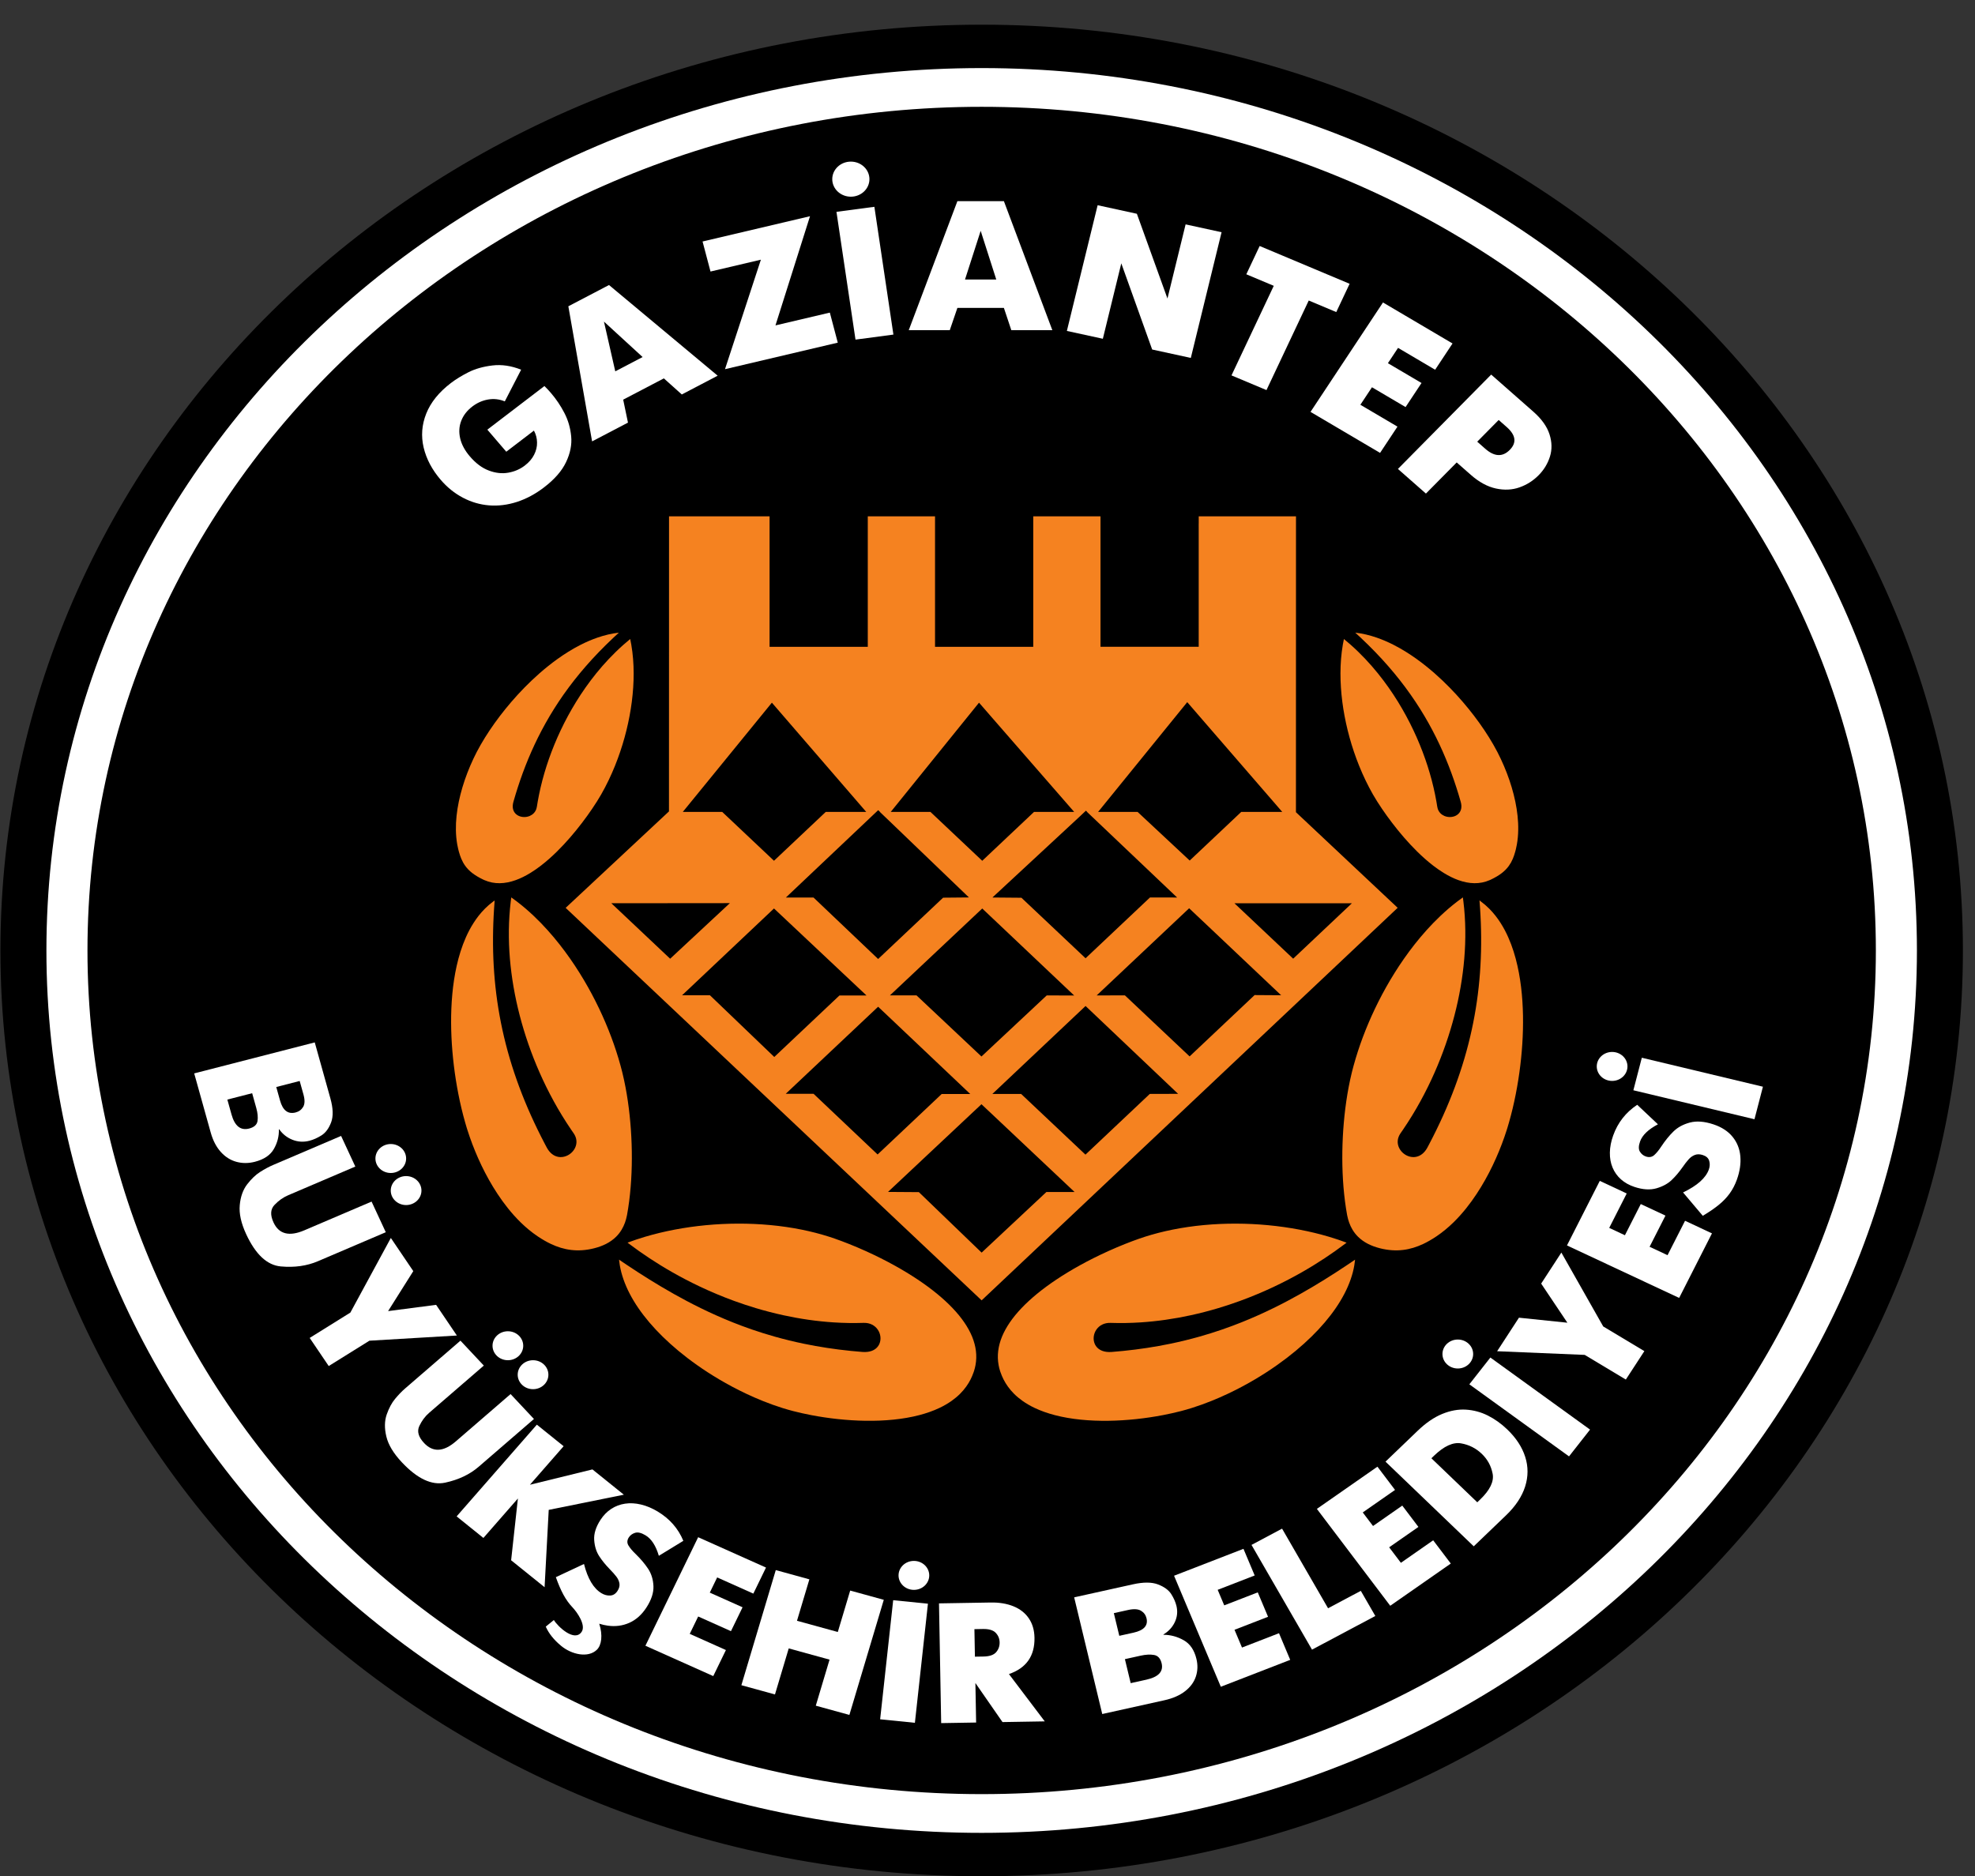 <?xml version="1.0" encoding="utf-8"?>
<!-- Generator: Adobe Illustrator 16.0.0, SVG Export Plug-In . SVG Version: 6.00 Build 0)  -->
<!DOCTYPE svg PUBLIC "-//W3C//DTD SVG 1.1//EN" "http://www.w3.org/Graphics/SVG/1.1/DTD/svg11.dtd">
<svg version="1.1" id="Layer_1" xmlns="http://www.w3.org/2000/svg" xmlns:xlink="http://www.w3.org/1999/xlink" x="0px" y="0px"
	 width="800px" height="760.102px" viewBox="0 0 800 760.102" enable-background="new 0 0 800 760.102" xml:space="preserve">
<rect x="0" y="0" width="800" height="760.102" fill="#333333" stroke="none"/>
<g>
	<path fill-rule="evenodd" clip-rule="evenodd" d="M397.639,10c219.477,0,397.464,167.951,397.464,375.052
		c0,207.1-177.987,375.05-397.464,375.05c-219.478,0-397.465-167.95-397.465-375.05C0.173,177.951,178.161,10,397.639,10L397.639,10
		z"/>
	<path fill-rule="evenodd" clip-rule="evenodd" fill="#FFFFFF" d="M397.639,27.579c209.189,0,378.835,160.079,378.835,357.471
		c0,197.396-169.646,357.474-378.835,357.474c-209.191,0-378.837-160.078-378.837-357.474
		C18.802,187.657,188.447,27.579,397.639,27.579L397.639,27.579z"/>
	<path fill-rule="evenodd" clip-rule="evenodd" d="M397.639,43.27c200.006,0,362.204,153.053,362.204,341.78
		c0.001,188.73-162.198,341.782-362.204,341.782c-200.008,0-362.206-153.052-362.206-341.782
		C35.433,196.322,197.631,43.271,397.639,43.27L397.639,43.27z"/>
	<path fill-rule="evenodd" clip-rule="evenodd" fill="#F58220" d="M372.385,573.286c-13.293,3.474-29.989,2.654-43.804,0
		c-2.516-0.482-4.938-1.026-7.225-1.615c-1.461-0.377-2.944-0.803-4.445-1.273c-2.642-0.827-5.336-1.795-8.054-2.892
		c-2.191-0.882-4.397-1.848-6.603-2.89c-1.92-0.906-3.84-1.871-5.75-2.889c-1.727-0.92-3.444-1.887-5.145-2.889
		c-1.575-0.931-3.136-1.896-4.676-2.893c-1.445-0.935-2.871-1.898-4.275-2.889c-1.335-0.941-2.65-1.905-3.938-2.89
		c-1.235-0.946-2.445-1.907-3.628-2.889c-1.14-0.948-2.254-1.913-3.341-2.892c-1.056-0.948-2.083-1.912-3.08-2.889
		c-0.971-0.952-1.914-1.915-2.825-2.889c-0.891-0.954-1.75-1.919-2.578-2.891c-0.812-0.956-1.592-1.919-2.339-2.892
		c-0.733-0.956-1.436-1.92-2.101-2.889c-0.656-0.956-1.275-1.921-1.86-2.889c-0.579-0.959-1.124-1.923-1.628-2.893
		c-0.5-0.959-0.958-1.923-1.38-2.889c-0.42-0.959-0.798-1.924-1.137-2.89c-0.337-0.961-0.635-1.925-0.89-2.89
		c-0.251-0.964-0.459-1.927-0.624-2.891c-0.13-0.763-0.237-1.524-0.31-2.287c1.133,0.772,2.265,1.534,3.396,2.287
		c1.469,0.979,2.937,1.943,4.404,2.891c1.521,0.98,3.041,1.944,4.562,2.89c1.584,0.985,3.168,1.946,4.756,2.89
		c1.66,0.986,3.323,1.951,4.993,2.889c1.758,0.989,3.523,1.953,5.297,2.893c1.879,0.992,3.769,1.956,5.672,2.889
		c2.039,0.998,4.093,1.964,6.166,2.889c2.253,1.009,4.529,1.973,6.832,2.892c2.558,1.02,5.148,1.982,7.779,2.891
		c3.021,1.041,6.096,2.004,9.234,2.889c3.85,1.085,7.794,2.051,11.853,2.889c6.053,1.253,12.359,2.223,18.98,2.892
		c1.538,0.155,3.092,0.294,4.665,0.418c1.475,0.114,2.714-0.054,3.728-0.418c1.583-0.574,2.619-1.635,3.154-2.892
		c0.384-0.902,0.51-1.902,0.395-2.889c-0.118-1.017-0.492-2.021-1.102-2.889c-1.136-1.625-3.092-2.784-5.743-2.691
		c-4.038,0.138-8.098,0.064-12.166-0.199c-6.771-0.442-13.561-1.424-20.29-2.892c-3.746-0.816-7.472-1.782-11.166-2.889
		c-2.925-0.876-5.83-1.843-8.707-2.889c-2.478-0.905-4.934-1.869-7.366-2.893c-2.178-0.914-4.337-1.882-6.472-2.889
		c-1.961-0.926-3.902-1.89-5.822-2.89c-1.789-0.933-3.56-1.897-5.309-2.89c-1.648-0.937-3.279-1.9-4.888-2.891
		c-1.53-0.94-3.042-1.904-4.533-2.889c-1.428-0.944-2.837-1.907-4.227-2.889c-1.337-0.946-2.655-1.91-3.955-2.89
		c-0.225-0.172-0.45-0.339-0.673-0.51c2.293-0.862,4.667-1.657,7.105-2.383c3.841-1.14,7.845-2.105,11.957-2.889
		c16.56-3.155,34.879-3.337,51.453,0c3.835,0.772,7.576,1.733,11.182,2.889c0.756,0.243,1.508,0.493,2.252,0.755
		c1.824,0.636,3.738,1.352,5.711,2.138c2.205,0.876,4.484,1.84,6.803,2.89c2.001,0.903,4.032,1.867,6.068,2.889
		c1.831,0.919,3.667,1.883,5.489,2.889c1.68,0.931,3.348,1.894,4.991,2.891c1.539,0.934,3.056,1.899,4.539,2.89
		c1.409,0.941,2.788,1.902,4.125,2.89c1.278,0.943,2.519,1.907,3.717,2.889c1.154,0.948,2.264,1.912,3.328,2.893
		c1.03,0.948,2.013,1.912,2.943,2.889c0.906,0.951,1.761,1.915,2.56,2.889c0.78,0.954,1.505,1.917,2.173,2.892
		c0.653,0.954,1.25,1.918,1.784,2.891c0.524,0.955,0.992,1.917,1.392,2.889c0.391,0.955,0.716,1.919,0.975,2.889
		c0.257,0.959,0.445,1.923,0.564,2.892c0.116,0.959,0.167,1.921,0.138,2.889c-0.027,0.959-0.13,1.923-0.309,2.89
		c-0.146,0.788-0.342,1.579-0.595,2.372c-0.056,0.175-0.119,0.344-0.18,0.517c-0.349,1.008-0.756,1.972-1.223,2.893
		c-0.52,1.016-1.107,1.979-1.762,2.889c-0.739,1.028-1.56,1.992-2.457,2.889c-1.05,1.05-2.2,2.011-3.442,2.89
		c-1.532,1.084-3.203,2.047-4.987,2.892C377.991,571.578,375.269,572.535,372.385,573.286L372.385,573.286z M485.562,212.061v-2.89
		h39.395v2.89l-0.003,2.89v2.889v2.891l-0.001,2.889v2.889v2.891l-0.001,2.89v2.889v2.89v2.89l-0.001,2.89v2.89v2.89l-0.001,2.89
		v2.891v2.889v2.89l-0.003,2.89v2.89v2.889l-0.001,2.89v2.89v2.89l-0.001,2.89v2.89v2.89v2.89l-0.001,2.89v2.89v2.89l-0.001,2.89
		v2.89v2.89v2.89l-0.003,2.89v2.89v2.89l-0.001,2.89v2.89v2.89v1.38l1.606,1.51l3.076,2.889l3.073,2.891l3.075,2.889l3.074,2.891
		l3.074,2.888l3.076,2.891l3.073,2.889l3.075,2.89l3.074,2.89l3.075,2.889l3.073,2.89l3.075,2.89l2.707,2.543l-0.367,0.347
		l-3.062,2.89l-3.063,2.889l-3.063,2.89l-3.063,2.891l-3.062,2.89l-3.063,2.89l-3.063,2.89l-3.063,2.889l-3.063,2.892l-3.062,2.889
		l-3.063,2.889l-3.061,2.889l-3.063,2.892l-3.063,2.89l-3.063,2.889l-3.063,2.889l-3.063,2.893l-3.061,2.889l-3.063,2.89
		l-3.062,2.89l-3.063,2.891l-3.063,2.889l-3.062,2.891l-3.063,2.891l-3.061,2.89l-3.063,2.889l-3.063,2.89l-3.063,2.893
		l-3.063,2.888l-3.063,2.89l-3.061,2.89l-3.063,2.891l-3.063,2.889l-3.062,2.89l-3.063,2.889l-3.063,2.893l-3.063,2.889l-3.062,2.89
		l-3.063,2.889l-3.063,2.891l-3.063,2.891l-3.062,2.89l-3.063,2.891l-3.062,2.89l-3.063,2.889l-3.062,2.889l-3.063,2.893
		l-3.063,2.89l-3.062,2.889l-3.063,2.889l-3.063,2.891l-3.063,2.89l-3.063,2.89l-3.062,2.889l-2.783,2.626l-2.783-2.626
		l-3.061-2.889l-3.063-2.89l-3.063-2.89l-3.062-2.891l-3.062-2.889l-3.062-2.889l-3.062-2.89l-3.063-2.893l-3.062-2.889
		l-3.062-2.889l-3.063-2.89l-3.063-2.891l-3.061-2.89l-3.063-2.891l-3.063-2.891l-3.062-2.889l-3.062-2.89l-3.063-2.889
		l-3.063-2.893l-3.062-2.889l-3.063-2.89l-3.063-2.889l-3.063-2.891l-3.062-2.89l-3.063-2.89l-3.063-2.888l-3.062-2.893l-3.063-2.89
		l-3.063-2.889l-3.062-2.89l-3.063-2.891l-3.062-2.891l-3.063-2.889l-3.063-2.891l-3.063-2.89l-3.062-2.89l-3.063-2.889
		l-3.063-2.893l-3.062-2.889l-3.063-2.889l-3.063-2.89l-3.062-2.892l-3.063-2.889l-3.063-2.889l-3.062-2.889l-3.063-2.892
		l-3.063-2.889l-3.062-2.89l-3.063-2.89l-3.063-2.89l-3.063-2.891l-3.063-2.89L232.53,371l-3.062-2.89l-0.344-0.324l2.75-2.566
		l3.095-2.89l3.095-2.89l3.096-2.889l3.095-2.89l3.095-2.89l3.096-2.889l3.095-2.891l3.095-2.888l3.095-2.891l3.095-2.889
		l3.095-2.891l3.096-2.889l1.958-1.829v-1.061l0.001-2.89l0-2.89l0-2.89l0.001-2.89l0.001-2.89l0.001-2.89l0-2.89l0-2.89l0.001-2.89
		l0.001-2.89l0-2.89l0-2.89l0.001-2.89l0.001-2.89l0-2.89l0-2.89l0.001-2.89l0.001-2.89l0-2.89l0-2.89l0.001-2.889l0.001-2.89
		l0-2.89l0-2.89l0.001-2.889l0-2.891l0.001-2.89l0-2.89l0.001-2.89l0.001-2.89l0-2.89l0-2.89l0.001-2.889l0-2.89l0-2.891
		l0.001-2.889l0.001-2.889l0-2.891l0.001-2.889l0-2.89l0.001-2.89h40.724v2.89v2.89v2.889v2.891v2.889v2.889v2.891v2.89v2.889v2.89
		v2.89v2.89v2.89v2.89v2.89v2.891v2.889v2.89v0.858h39.782v-0.858v-2.89v-2.889v-2.891v-2.89v-2.89v-2.89v-2.89v-2.89v-2.89v-2.889
		v-2.89v-2.891v-2.889v-2.889v-2.891v-2.889v-2.89v-2.89h27.24v2.89v2.89v2.889v2.891v2.889v2.889v2.891v2.89v2.889v2.89v2.89v2.89
		v2.89v2.89v2.89v2.891v2.889v2.89v0.856h39.782v-0.856v-2.89v-2.889v-2.891v-2.89v-2.89v-2.89v-2.89v-2.89v-2.89v-2.889v-2.89
		v-2.891v-2.889v-2.889v-2.891v-2.889v-2.89v-2.89h27.242v2.89v2.89v2.889v2.891v2.889v2.889v2.891v2.89v2.889v2.89v2.89v2.89v2.89
		v2.89v2.89v2.891v2.889v2.89v0.828h39.781v-0.828v-2.89v-2.889v-2.891v-2.89v-2.89v-2.89v-2.89v-2.89v-2.89v-2.889v-2.89v-2.891
		v-2.889v-2.889v-2.891v-2.889V212.061L485.562,212.061z M551.127,258.298c-0.712-0.668-1.431-1.335-2.16-1.997
		c2.878,0.32,5.767,1.007,8.643,1.997c2.273,0.783,4.537,1.755,6.778,2.89c1.721,0.872,3.428,1.841,5.115,2.89
		c1.456,0.906,2.897,1.871,4.319,2.89c1.285,0.922,2.556,1.888,3.806,2.889c1.166,0.934,2.317,1.898,3.45,2.89
		c1.07,0.94,2.124,1.905,3.161,2.89c0.997,0.946,1.977,1.911,2.936,2.89c0.933,0.951,1.848,1.915,2.741,2.89
		c0.875,0.955,1.731,1.919,2.567,2.89c0.824,0.959,1.63,1.922,2.413,2.89c0.779,0.961,1.536,1.926,2.271,2.89
		c0.734,0.965,1.446,1.929,2.133,2.89c0.691,0.968,1.356,1.932,1.998,2.89c0.649,0.971,1.273,1.935,1.865,2.89
		c0.607,0.975,1.184,1.939,1.728,2.89c0.562,0.979,1.092,1.943,1.584,2.89l0.124,0.236c0.445,0.862,0.882,1.749,1.308,2.653
		c0.445,0.944,0.878,1.908,1.297,2.89c0.404,0.948,0.794,1.912,1.169,2.89c0.365,0.951,0.714,1.916,1.047,2.89
		c0.324,0.955,0.634,1.918,0.923,2.89c0.284,0.957,0.551,1.921,0.795,2.89c0.243,0.96,0.466,1.924,0.666,2.89
		c0.199,0.962,0.375,1.927,0.527,2.89c0.15,0.965,0.278,1.929,0.381,2.89c0.102,0.967,0.175,1.931,0.219,2.889
		c0.045,0.971,0.06,1.935,0.041,2.891c-0.018,0.973-0.068,1.937-0.156,2.889c-0.09,0.977-0.22,1.942-0.388,2.891
		c-0.11,0.62-0.235,1.234-0.382,1.839c-0.086,0.36-0.176,0.708-0.27,1.049c-0.286,1.044-0.606,2.002-0.982,2.891
		c-0.446,1.053-0.971,2.007-1.605,2.889c-0.76,1.055-1.679,2.004-2.815,2.89c-1.233,0.959-2.72,1.844-4.536,2.708
		c-0.138,0.065-0.276,0.121-0.412,0.182c-4.047,1.777-8.356,1.553-12.68,0c-1.974-0.709-3.95-1.696-5.903-2.89
		c-1.412-0.862-2.813-1.833-4.191-2.89c-1.184-0.906-2.351-1.874-3.499-2.889c-1.049-0.929-2.081-1.895-3.092-2.891
		c-0.957-0.941-1.893-1.908-2.807-2.888c-0.889-0.954-1.756-1.919-2.597-2.891c-0.834-0.961-1.64-1.928-2.421-2.889
		c-0.789-0.972-1.549-1.938-2.275-2.891c-0.75-0.982-1.469-1.947-2.147-2.889c-0.717-0.995-1.393-1.963-2.022-2.89
		c-0.688-1.016-1.321-1.983-1.895-2.89c-0.667-1.057-1.25-2.027-1.745-2.89l-0.055-0.096c-0.522-0.916-1.033-1.848-1.526-2.794
		c-0.498-0.95-0.98-1.914-1.45-2.89c-0.456-0.951-0.899-1.915-1.33-2.89c-0.422-0.953-0.829-1.917-1.221-2.89
		c-0.387-0.955-0.761-1.918-1.12-2.89c-0.354-0.957-0.694-1.92-1.022-2.89c-0.324-0.958-0.635-1.921-0.933-2.89
		c-0.292-0.959-0.573-1.923-0.84-2.89c-0.266-0.96-0.519-1.924-0.756-2.89c-0.237-0.962-0.46-1.926-0.67-2.89
		c-0.21-0.962-0.404-1.925-0.586-2.89c-0.181-0.963-0.348-1.927-0.502-2.89c-0.152-0.965-0.291-1.928-0.414-2.89
		c-0.124-0.965-0.232-1.929-0.328-2.89c-0.094-0.967-0.172-1.93-0.235-2.89c-0.063-0.968-0.11-1.932-0.142-2.89
		c-0.032-0.969-0.047-1.933-0.044-2.89c0.002-0.971,0.022-1.935,0.06-2.89c0.039-0.972,0.097-1.936,0.172-2.889
		c0.078-0.974,0.176-1.938,0.294-2.89c0.121-0.976,0.263-1.939,0.427-2.89c0.135-0.779,0.283-1.551,0.445-2.311
		c0.921,0.749,1.826,1.521,2.718,2.311c1.058,0.936,2.094,1.9,3.111,2.89c0.968,0.941,1.918,1.904,2.848,2.89
		c0.89,0.943,1.765,1.907,2.62,2.889c0.826,0.947,1.637,1.91,2.429,2.89c0.769,0.948,1.521,1.913,2.257,2.89
		c0.719,0.95,1.42,1.914,2.106,2.89c0.671,0.952,1.329,1.915,1.969,2.89c0.629,0.954,1.242,1.917,1.843,2.89
		c0.589,0.955,1.161,1.919,1.723,2.89c0.553,0.956,1.094,1.919,1.618,2.89c0.517,0.957,1.021,1.921,1.512,2.89
		c0.484,0.958,0.956,1.922,1.413,2.89c0.454,0.959,0.896,1.922,1.323,2.89c0.423,0.96,0.83,1.924,1.228,2.89
		c0.394,0.96,0.773,1.924,1.141,2.89c0.365,0.961,0.718,1.924,1.056,2.89c0.337,0.962,0.661,1.926,0.971,2.89
		c0.308,0.963,0.604,1.927,0.884,2.89c0.283,0.964,0.552,1.927,0.805,2.89c0.254,0.964,0.492,1.927,0.718,2.89
		c0.226,0.964,0.437,1.928,0.634,2.89c0.197,0.966,0.38,1.929,0.547,2.89c0.12,0.682,0.232,1.362,0.337,2.042
		c0.044,0.298,0.111,0.583,0.197,0.848c0.463,1.414,1.476,2.373,2.676,2.89c1.412,0.606,3.084,0.6,4.429,0
		c1.165-0.521,2.083-1.488,2.377-2.89c0.167-0.793,0.136-1.725-0.167-2.794l-0.028-0.096c-0.275-0.972-0.56-1.935-0.848-2.89
		c-0.295-0.973-0.597-1.935-0.906-2.89c-0.313-0.973-0.635-1.936-0.964-2.89c-0.334-0.971-0.676-1.936-1.026-2.89
		c-0.357-0.973-0.723-1.935-1.095-2.89c-0.38-0.972-0.768-1.936-1.163-2.89c-0.403-0.972-0.816-1.936-1.237-2.89
		c-0.429-0.973-0.868-1.936-1.314-2.89c-0.457-0.973-0.921-1.937-1.396-2.89c-0.483-0.972-0.979-1.935-1.481-2.89
		c-0.513-0.973-1.037-1.936-1.571-2.89c-0.543-0.973-1.098-1.936-1.662-2.89c-0.577-0.972-1.166-1.936-1.765-2.89
		c-0.61-0.973-1.233-1.936-1.868-2.89c-0.646-0.972-1.305-1.935-1.977-2.89c-0.683-0.971-1.377-1.936-2.086-2.89
		c-0.723-0.973-1.458-1.935-2.206-2.89c-0.763-0.972-1.539-1.935-2.329-2.89c-0.805-0.971-1.624-1.935-2.457-2.89
		c-0.848-0.971-1.712-1.934-2.589-2.889c-0.892-0.971-1.801-1.934-2.725-2.89c-0.938-0.971-1.895-1.934-2.865-2.89
		C553.147,260.218,552.146,259.254,551.127,258.298L551.127,258.298z M242.04,258.298c2.876-0.99,5.766-1.677,8.644-1.997
		c-0.729,0.662-1.449,1.329-2.161,1.997c-1.019,0.957-2.021,1.92-3.006,2.89c-0.972,0.956-1.927,1.919-2.866,2.89
		c-0.923,0.956-1.832,1.919-2.724,2.89c-0.878,0.955-1.741,1.918-2.589,2.889c-0.833,0.955-1.651,1.919-2.456,2.89
		c-0.79,0.955-1.567,1.918-2.329,2.89c-0.75,0.955-1.484,1.917-2.207,2.89c-0.709,0.954-1.404,1.918-2.088,2.89
		c-0.67,0.955-1.328,1.918-1.974,2.89c-0.635,0.955-1.258,1.917-1.868,2.89c-0.601,0.954-1.188,1.917-1.765,2.89
		c-0.566,0.954-1.119,1.917-1.663,2.89c-0.535,0.954-1.058,1.917-1.571,2.89c-0.503,0.955-0.998,1.917-1.481,2.89
		c-0.475,0.954-0.94,1.917-1.396,2.89c-0.447,0.954-0.886,1.917-1.315,2.89c-0.421,0.954-0.833,1.918-1.237,2.89
		c-0.396,0.954-0.783,1.917-1.163,2.89c-0.373,0.955-0.738,1.917-1.096,2.89c-0.35,0.954-0.691,1.918-1.026,2.89
		c-0.329,0.954-0.649,1.917-0.964,2.89c-0.309,0.955-0.611,1.917-0.905,2.89c-0.29,0.955-0.573,1.918-0.849,2.89l-0.027,0.096
		c-0.303,1.069-0.334,2.001-0.167,2.794c0.294,1.402,1.212,2.369,2.376,2.89c1.346,0.6,3.018,0.606,4.428,0
		c1.201-0.517,2.213-1.477,2.675-2.89c0.087-0.266,0.154-0.55,0.2-0.848c0.103-0.679,0.216-1.359,0.335-2.042
		c0.167-0.961,0.349-1.924,0.547-2.89c0.196-0.961,0.407-1.926,0.633-2.89c0.225-0.963,0.464-1.926,0.718-2.89
		c0.254-0.963,0.521-1.925,0.803-2.89c0.281-0.963,0.577-1.927,0.885-2.89c0.31-0.963,0.633-1.928,0.97-2.89
		c0.338-0.965,0.691-1.928,1.056-2.89c0.367-0.966,0.748-1.93,1.141-2.89c0.396-0.966,0.805-1.93,1.229-2.89
		c0.426-0.967,0.867-1.931,1.321-2.89c0.458-0.968,0.929-1.932,1.414-2.89c0.491-0.969,0.994-1.933,1.511-2.89
		c0.525-0.971,1.066-1.934,1.618-2.89c0.561-0.971,1.135-1.935,1.724-2.89c0.6-0.973,1.214-1.936,1.841-2.89
		c0.642-0.975,1.299-1.938,1.969-2.89c0.687-0.976,1.389-1.94,2.106-2.89c0.736-0.978,1.488-1.942,2.256-2.89
		c0.793-0.98,1.604-1.943,2.429-2.89c0.856-0.982,1.731-1.946,2.622-2.889c0.93-0.986,1.88-1.949,2.845-2.89
		c1.018-0.99,2.055-1.954,3.112-2.89c0.893-0.79,1.798-1.562,2.719-2.311c0.163,0.759,0.312,1.531,0.445,2.311
		c0.163,0.951,0.306,1.914,0.427,2.89c0.117,0.953,0.216,1.917,0.293,2.89c0.076,0.954,0.133,1.917,0.172,2.889
		c0.038,0.955,0.058,1.919,0.06,2.89c0.002,0.957-0.013,1.921-0.044,2.89c-0.031,0.958-0.078,1.921-0.142,2.89
		c-0.063,0.959-0.142,1.923-0.236,2.89c-0.094,0.961-0.202,1.924-0.326,2.89c-0.123,0.962-0.263,1.925-0.416,2.89
		c-0.152,0.963-0.32,1.926-0.502,2.89c-0.181,0.964-0.375,1.928-0.584,2.89c-0.21,0.964-0.434,1.928-0.671,2.89
		c-0.238,0.966-0.489,1.93-0.755,2.89c-0.268,0.967-0.548,1.931-0.842,2.89c-0.296,0.968-0.607,1.932-0.931,2.89
		c-0.328,0.969-0.67,1.933-1.024,2.89c-0.359,0.972-0.732,1.935-1.118,2.89c-0.394,0.973-0.801,1.938-1.221,2.89
		c-0.431,0.975-0.874,1.938-1.331,2.89c-0.469,0.977-0.953,1.94-1.449,2.89c-0.496,0.946-1.004,1.878-1.527,2.794l-0.054,0.096
		c-0.495,0.862-1.078,1.833-1.745,2.89c-0.573,0.906-1.207,1.874-1.896,2.89c-0.629,0.927-1.305,1.896-2.021,2.89
		c-0.679,0.942-1.396,1.907-2.146,2.889c-0.729,0.953-1.488,1.919-2.276,2.891c-0.781,0.961-1.587,1.928-2.421,2.889
		c-0.842,0.971-1.708,1.937-2.597,2.891c-0.914,0.98-1.85,1.947-2.807,2.888c-1.011,0.996-2.044,1.962-3.092,2.891
		c-1.148,1.015-2.315,1.983-3.499,2.889c-1.379,1.057-2.779,2.028-4.191,2.89c-1.955,1.194-3.931,2.181-5.904,2.89
		c-4.323,1.553-8.633,1.777-12.679,0c-0.137-0.061-0.275-0.116-0.412-0.182c-1.816-0.865-3.303-1.749-4.536-2.708
		c-1.137-0.886-2.056-1.835-2.816-2.89c-0.635-0.882-1.159-1.836-1.605-2.889c-0.376-0.889-0.697-1.847-0.983-2.891
		c-0.093-0.341-0.183-0.689-0.27-1.049c-0.146-0.605-0.272-1.219-0.382-1.839c-0.169-0.949-0.297-1.914-0.388-2.891
		c-0.088-0.952-0.139-1.917-0.156-2.889c-0.018-0.956-0.003-1.92,0.041-2.891c0.046-0.958,0.119-1.922,0.22-2.889
		c0.101-0.961,0.229-1.925,0.381-2.89c0.152-0.963,0.328-1.927,0.527-2.89c0.2-0.966,0.423-1.93,0.666-2.89
		c0.246-0.969,0.51-1.933,0.796-2.89c0.289-0.972,0.598-1.935,0.923-2.89c0.332-0.974,0.682-1.938,1.045-2.89
		c0.375-0.978,0.765-1.942,1.169-2.89c0.419-0.982,0.853-1.946,1.296-2.89c0.427-0.904,0.863-1.791,1.308-2.653l0.124-0.236
		c0.494-0.946,1.022-1.911,1.583-2.89c0.545-0.951,1.122-1.915,1.729-2.89c0.594-0.955,1.216-1.918,1.865-2.89
		c0.641-0.958,1.307-1.922,1.999-2.89c0.687-0.96,1.397-1.925,2.132-2.89c0.734-0.963,1.491-1.929,2.27-2.89
		c0.783-0.968,1.588-1.931,2.413-2.89c0.836-0.971,1.693-1.935,2.568-2.89c0.894-0.975,1.808-1.939,2.741-2.89
		c0.96-0.979,1.938-1.944,2.935-2.89c1.036-0.985,2.09-1.95,3.163-2.89c1.131-0.992,2.282-1.956,3.449-2.89
		c1.251-1.001,2.521-1.967,3.806-2.889c1.421-1.019,2.864-1.984,4.319-2.89c1.688-1.049,3.395-2.018,5.116-2.89
		C237.503,260.053,239.766,259.081,242.04,258.298L242.04,258.298z M483.281,287.196l-2.373-2.745l-2.229,2.745l-2.347,2.89
		l-2.346,2.89l-2.346,2.89l-2.346,2.89l-2.347,2.89l-2.347,2.89l-2.345,2.89l-2.346,2.89l-2.346,2.89l-2.347,2.89l-2.346,2.89
		l-2.346,2.89l-2.347,2.89l-2.346,2.89l-1.025,1.263H460.8l1.741,1.627l3.097,2.889l3.094,2.891l3.095,2.889l3.095,2.891
		l3.097,2.888l3.094,2.891l0.789,0.737l0.781-0.737l3.062-2.891l3.063-2.888l3.063-2.891l3.063-2.889l3.063-2.891l3.063-2.889
		l1.725-1.627h16.609l-1.092-1.263l-2.5-2.89l-2.502-2.89l-2.502-2.89l-2.501-2.89l-2.501-2.89l-2.502-2.89l-2.502-2.89l-2.5-2.89
		l-2.502-2.89l-2.501-2.89l-2.502-2.89l-2.501-2.89l-2.502-2.89L483.281,287.196L483.281,287.196z M398.772,287.196l-2.207-2.534
		l-2.046,2.534l-2.336,2.89l-2.335,2.89l-2.335,2.89l-2.335,2.89l-2.336,2.89l-2.333,2.89l-2.337,2.89l-2.333,2.89l-2.336,2.89
		l-2.335,2.89l-2.335,2.89l-2.335,2.89l-2.336,2.89l-2.335,2.89l-1.02,1.263h16.082l1.724,1.627l3.062,2.889l3.063,2.891
		l3.063,2.889l3.063,2.891l3.062,2.888l3.063,2.891l0.882,0.832l0.882-0.832l3.062-2.891l3.063-2.888l3.061-2.891l3.063-2.889
		l3.063-2.891l3.063-2.889l1.725-1.627h16.255l-1.1-1.263l-2.518-2.89l-2.517-2.89l-2.517-2.89l-2.517-2.89l-2.517-2.89l-2.517-2.89
		l-2.517-2.89l-2.518-2.89l-2.517-2.89l-2.517-2.89l-2.518-2.89l-2.517-2.89l-2.516-2.89L398.772,287.196L398.772,287.196z
		 M314.847,287.196l-2.188-2.534l-2.065,2.534l-2.356,2.89l-2.356,2.89l-2.356,2.89l-2.356,2.89l-2.356,2.89l-2.355,2.89
		l-2.356,2.89l-2.356,2.89l-2.356,2.89l-2.356,2.89l-2.356,2.89l-2.356,2.89l-2.356,2.89l-2.355,2.89l-1.03,1.263h15.964
		l1.725,1.627l3.062,2.889l3.063,2.891l3.062,2.889l3.063,2.891l3.063,2.888l3.063,2.891l0.871,0.822l0.872-0.822l3.062-2.891
		l3.063-2.888l3.063-2.891l3.062-2.889l3.062-2.891l3.063-2.889l1.724-1.627h16.392l-1.091-1.263l-2.495-2.89l-2.496-2.89
		l-2.495-2.89l-2.496-2.89l-2.496-2.89l-2.495-2.89l-2.495-2.89l-2.497-2.89l-2.495-2.89l-2.496-2.89l-2.496-2.89l-2.495-2.89
		l-2.496-2.89L314.847,287.196L314.847,287.196z M442.021,330.543l-1.712-1.627h0.07l-0.512-0.496l-0.524,0.496l-1.724,1.627
		l-0.197,0.187h-0.001l-2.916,2.703l-3.114,2.891l-3.116,2.889l-3.117,2.891l-3.114,2.888l-3.115,2.891l-3.115,2.889l-3.117,2.89
		l-3.114,2.89l-3.117,2.889l-3.115,2.89l-1.36,1.263l11.756,0.101l1.617,1.526l3.063,2.89l3.063,2.89l3.062,2.889l3.063,2.89
		l3.061,2.891l3.063,2.89l3.063,2.89l2.924,2.759l2.924-2.759l3.063-2.89l3.062-2.89l3.062-2.891l3.063-2.89l3.063-2.889l3.061-2.89
		l3.063-2.89l1.724-1.627l10.999,0.002l-1.331-1.265l-3.042-2.89l-3.041-2.889l-3.04-2.89l-3.042-2.89l-3.041-2.889l-3.042-2.891
		l-3.041-2.888l-3.041-2.891l-3.041-2.889l-3.04-2.891L442.021,330.543L442.021,330.543z M358.091,330.543l-1.694-1.627h0.066
		l-0.733-0.707l-0.763,0.707h0.006l-1.719,1.627l-3.053,2.889l-3.053,2.891l-3.053,2.889l-3.053,2.891l-3.053,2.888l-3.052,2.891
		l-3.053,2.889l-3.052,2.89l-3.053,2.89l-3.053,2.889l-3.052,2.89l-1.358,1.285l11.212-0.002l1.688,1.606l3.038,2.89l3.037,2.89
		l3.037,2.889l3.038,2.89l3.038,2.891l3.037,2.89l3.038,2.89l3.038,2.89l0.178,0.168l0.179-0.168l3.063-2.89l3.062-2.89l3.063-2.89
		l3.062-2.891l3.063-2.89l3.062-2.889l3.062-2.89l3.063-2.89l1.643-1.551l10.46-0.099l-1.291-1.24l-3.008-2.89l-3.01-2.889
		l-3.009-2.89l-3.008-2.89l-3.009-2.889l-3.008-2.891l-3.01-2.888l-3.009-2.891l-3.008-2.889l-3.008-2.891L358.091,330.543
		L358.091,330.543z M599.315,365.221l-0.034-0.438c0.202,0.141,0.396,0.291,0.595,0.438c1.187,0.878,2.305,1.841,3.35,2.89
		c0.901,0.905,1.752,1.87,2.553,2.89c0.72,0.919,1.4,1.885,2.043,2.889c0.596,0.931,1.159,1.893,1.69,2.89
		c0.495,0.936,0.963,1.9,1.402,2.891c0.42,0.94,0.814,1.904,1.185,2.89c0.355,0.944,0.689,1.909,1.002,2.89
		c0.301,0.947,0.583,1.911,0.846,2.89c0.255,0.949,0.492,1.913,0.71,2.889c0.216,0.951,0.414,1.915,0.595,2.892
		c0.179,0.953,0.341,1.916,0.489,2.889c0.146,0.953,0.278,1.917,0.394,2.889c0.117,0.957,0.218,1.92,0.307,2.889
		c0.088,0.96,0.162,1.924,0.226,2.892c0.063,0.959,0.115,1.92,0.154,2.89c0.039,0.958,0.068,1.922,0.086,2.889
		c0.017,0.962,0.021,1.926,0.016,2.889c-0.004,0.964-0.02,1.928-0.043,2.893c-0.025,0.961-0.059,1.925-0.103,2.889
		c-0.043,0.965-0.097,1.928-0.16,2.89c-0.062,0.966-0.135,1.928-0.216,2.89c-0.081,0.966-0.172,1.93-0.27,2.891
		c-0.099,0.967-0.206,1.931-0.321,2.889c-0.119,0.97-0.243,1.934-0.378,2.891c-0.135,0.971-0.278,1.933-0.431,2.891
		c-0.153,0.973-0.314,1.934-0.485,2.89c-0.172,0.972-0.352,1.937-0.539,2.889c-0.191,0.975-0.389,1.938-0.596,2.89
		c-0.212,0.978-0.432,1.94-0.657,2.893c-0.233,0.978-0.474,1.942-0.722,2.888c-0.256,0.982-0.521,1.945-0.791,2.89
		c-0.203,0.708-0.408,1.406-0.618,2.091c-0.082,0.267-0.165,0.532-0.25,0.799c-0.302,0.953-0.622,1.917-0.961,2.891
		c-0.332,0.956-0.681,1.921-1.05,2.889c-0.364,0.959-0.743,1.923-1.142,2.89c-0.395,0.962-0.807,1.926-1.235,2.889
		c-0.429,0.967-0.873,1.931-1.335,2.893c-0.465,0.966-0.946,1.93-1.443,2.889c-0.503,0.969-1.023,1.933-1.559,2.89
		c-0.544,0.972-1.105,1.938-1.686,2.889c-0.595,0.977-1.204,1.941-1.831,2.891c-0.649,0.98-1.316,1.944-2.001,2.891
		c-0.714,0.984-1.448,1.948-2.2,2.89c-0.796,0.992-1.612,1.956-2.45,2.891c-0.9,1.001-1.823,1.965-2.77,2.89
		c-1.044,1.016-2.116,1.979-3.218,2.889c-1.147,0.948-2.326,1.836-3.537,2.651l-0.36,0.237c-1.663,1.101-3.344,2.079-5.064,2.893
		c-5.235,2.474-10.848,3.434-17.481,1.765c-1.781-0.449-3.393-1.036-4.835-1.765c-1.557-0.791-2.915-1.753-4.071-2.893
		c-0.87-0.857-1.628-1.818-2.269-2.889c-0.534-0.89-0.987-1.851-1.359-2.889c-0.325-0.905-0.588-1.868-0.79-2.89l-0.073-0.391
		c-0.148-0.826-0.288-1.658-0.419-2.5c-0.149-0.954-0.285-1.918-0.41-2.89c-0.123-0.956-0.235-1.92-0.337-2.891
		c-0.1-0.958-0.189-1.922-0.27-2.891c-0.077-0.958-0.146-1.923-0.204-2.889c-0.06-0.959-0.108-1.923-0.146-2.89
		c-0.04-0.962-0.068-1.925-0.089-2.889s-0.032-1.929-0.034-2.893c-0.004-0.963,0.002-1.925,0.017-2.889
		c0.015-0.965,0.04-1.928,0.072-2.89c0.032-0.966,0.072-1.931,0.121-2.889c0.05-0.969,0.108-1.933,0.174-2.891
		c0.067-0.971,0.143-1.934,0.227-2.89c0.084-0.97,0.176-1.935,0.277-2.89c0.104-0.972,0.214-1.936,0.334-2.888
		c0.122-0.977,0.253-1.939,0.39-2.893c0.143-0.975,0.293-1.939,0.451-2.89c0.163-0.977,0.335-1.94,0.516-2.889
		c0.187-0.982,0.383-1.946,0.588-2.89c0.211-0.984,0.434-1.948,0.666-2.891l0.159-0.639c0.188-0.75,0.386-1.499,0.592-2.252
		c0.264-0.96,0.539-1.924,0.827-2.889c0.288-0.961,0.59-1.925,0.903-2.891c0.313-0.962,0.638-1.926,0.974-2.89
		c0.338-0.964,0.686-1.925,1.048-2.89c0.362-0.964,0.736-1.928,1.122-2.889c0.386-0.967,0.785-1.929,1.194-2.893
		c0.411-0.963,0.83-1.927,1.265-2.889c0.437-0.967,0.885-1.931,1.345-2.889c0.462-0.97,0.935-1.931,1.419-2.89
		c0.488-0.968,0.987-1.932,1.498-2.892c0.516-0.969,1.046-1.932,1.584-2.889c0.545-0.969,1.101-1.932,1.668-2.889
		c0.576-0.972,1.165-1.936,1.764-2.889c0.607-0.974,1.228-1.938,1.858-2.892c0.644-0.974,1.299-1.938,1.965-2.889
		c0.683-0.976,1.375-1.94,2.079-2.89c0.726-0.979,1.463-1.94,2.211-2.89c0.771-0.98,1.556-1.944,2.35-2.89
		c0.825-0.983,1.663-1.947,2.515-2.891c0.888-0.985,1.789-1.95,2.702-2.89c0.963-0.991,1.938-1.954,2.927-2.889
		c1.054-0.997,2.121-1.962,3.201-2.89c1.173-1.007,2.363-1.969,3.566-2.89c0.751-0.573,1.507-1.132,2.269-1.67
		c0.078,0.555,0.148,1.112,0.217,1.67c0.118,0.96,0.223,1.923,0.313,2.89c0.091,0.961,0.166,1.924,0.229,2.89
		c0.063,0.96,0.113,1.923,0.151,2.889c0.037,0.962,0.062,1.925,0.075,2.89c0.012,0.962,0.012,1.925,0,2.891
		c-0.012,0.961-0.034,1.925-0.068,2.89c-0.035,0.962-0.082,1.924-0.14,2.89c-0.06,0.962-0.127,1.926-0.207,2.89
		c-0.081,0.961-0.174,1.925-0.277,2.889s-0.218,1.928-0.341,2.892c-0.126,0.961-0.261,1.925-0.406,2.889
		c-0.146,0.96-0.303,1.924-0.47,2.889c-0.167,0.963-0.343,1.927-0.531,2.889c-0.189,0.965-0.386,1.928-0.594,2.892
		c-0.21,0.964-0.431,1.929-0.659,2.89c-0.229,0.964-0.471,1.928-0.72,2.889c-0.252,0.967-0.513,1.929-0.784,2.889
		c-0.271,0.968-0.554,1.932-0.845,2.893c-0.294,0.967-0.597,1.928-0.909,2.889c-0.313,0.968-0.638,1.932-0.972,2.89
		c-0.337,0.966-0.682,1.931-1.037,2.89c-0.356,0.968-0.726,1.932-1.104,2.891c-0.381,0.967-0.771,1.931-1.171,2.889
		c-0.403,0.97-0.818,1.934-1.241,2.891c-0.428,0.969-0.866,1.933-1.313,2.891c-0.453,0.97-0.916,1.934-1.388,2.89
		c-0.478,0.97-0.966,1.933-1.463,2.889c-0.506,0.973-1.021,1.937-1.545,2.89c-0.534,0.971-1.077,1.936-1.631,2.893
		c-0.563,0.97-1.138,1.934-1.721,2.888c-0.596,0.975-1.201,1.938-1.815,2.89c-0.63,0.975-1.269,1.94-1.918,2.89
		c-0.313,0.459-0.63,0.919-0.948,1.372c-0.354,0.503-0.618,1.01-0.807,1.519c-0.368,0.987-0.443,1.968-0.288,2.889
		c0.183,1.073,0.675,2.063,1.368,2.89c2.257,2.688,6.665,3.642,9.615,0c0.352-0.435,0.682-0.928,0.986-1.496
		c0.248-0.465,0.492-0.931,0.736-1.394c0.507-0.966,1.002-1.927,1.488-2.889c0.489-0.967,0.969-1.931,1.437-2.891
		c0.471-0.965,0.932-1.929,1.382-2.89c0.453-0.964,0.896-1.928,1.328-2.89c0.434-0.964,0.858-1.928,1.272-2.888
		c0.415-0.969,0.819-1.932,1.215-2.893c0.398-0.964,0.782-1.927,1.16-2.89c0.377-0.964,0.746-1.927,1.104-2.889
		c0.358-0.964,0.707-1.929,1.048-2.89c0.34-0.966,0.67-1.928,0.991-2.891c0.323-0.965,0.635-1.929,0.937-2.891
		c0.304-0.963,0.599-1.928,0.882-2.889c0.282-0.963,0.558-1.927,0.823-2.891c0.267-0.962,0.521-1.926,0.768-2.89
		c0.248-0.964,0.484-1.925,0.713-2.89c0.228-0.964,0.448-1.928,0.658-2.889c0.21-0.965,0.411-1.929,0.604-2.893
		c0.192-0.96,0.375-1.924,0.549-2.889c0.174-0.963,0.34-1.925,0.496-2.889c0.155-0.964,0.306-1.926,0.443-2.89
		c0.139-0.964,0.271-1.927,0.392-2.892c0.121-0.962,0.233-1.926,0.338-2.889c0.104-0.964,0.2-1.924,0.287-2.889
		c0.088-0.964,0.166-1.926,0.238-2.889c0.07-0.964,0.134-1.928,0.188-2.892c0.055-0.962,0.101-1.925,0.141-2.889
		c0.039-0.962,0.069-1.925,0.094-2.89c0.022-0.961,0.039-1.925,0.046-2.89c0.009-0.962,0.009-1.925,0.002-2.89
		c-0.007-0.962-0.022-1.924-0.043-2.891c-0.022-0.96-0.051-1.923-0.086-2.89c-0.035-0.961-0.078-1.924-0.127-2.889
		c-0.049-0.96-0.106-1.924-0.169-2.89C599.463,367.149,599.393,366.186,599.315,365.221L599.315,365.221z M206.883,365.221
		c0.068-0.559,0.14-1.115,0.218-1.67c0.761,0.538,1.517,1.097,2.268,1.67c1.204,0.921,2.394,1.882,3.567,2.89
		c1.082,0.928,2.148,1.894,3.202,2.89c0.988,0.936,1.964,1.898,2.926,2.889c0.913,0.94,1.814,1.904,2.703,2.89
		c0.85,0.943,1.688,1.907,2.513,2.891c0.795,0.945,1.579,1.91,2.351,2.89c0.748,0.95,1.485,1.912,2.21,2.89
		c0.705,0.949,1.397,1.914,2.08,2.89c0.666,0.951,1.321,1.915,1.965,2.889c0.631,0.954,1.249,1.918,1.859,2.892
		c0.598,0.953,1.185,1.917,1.762,2.889c0.567,0.957,1.124,1.919,1.668,2.889c0.539,0.957,1.068,1.92,1.584,2.889
		c0.511,0.96,1.009,1.924,1.498,2.892c0.484,0.959,0.958,1.92,1.419,2.89c0.458,0.958,0.907,1.922,1.344,2.889
		c0.433,0.962,0.854,1.926,1.265,2.889c0.409,0.964,0.808,1.926,1.194,2.893c0.386,0.961,0.76,1.925,1.122,2.889
		c0.362,0.965,0.71,1.926,1.047,2.89s0.663,1.928,0.975,2.89c0.314,0.966,0.616,1.93,0.903,2.891
		c0.289,0.965,0.564,1.929,0.827,2.889c0.206,0.753,0.403,1.502,0.593,2.252l0.159,0.639c0.231,0.942,0.454,1.906,0.666,2.891
		c0.205,0.943,0.401,1.907,0.587,2.89c0.181,0.948,0.353,1.912,0.516,2.889c0.159,0.95,0.309,1.915,0.451,2.89
		c0.139,0.953,0.269,1.916,0.391,2.893c0.119,0.952,0.23,1.916,0.333,2.888c0.102,0.955,0.194,1.92,0.279,2.89
		c0.083,0.956,0.159,1.919,0.225,2.89c0.066,0.958,0.125,1.922,0.174,2.891c0.05,0.958,0.09,1.923,0.123,2.889
		c0.032,0.962,0.055,1.925,0.07,2.89c0.015,0.964,0.021,1.926,0.019,2.889c-0.002,0.964-0.014,1.929-0.035,2.893
		s-0.05,1.927-0.089,2.889c-0.04,0.967-0.087,1.931-0.146,2.89c-0.059,0.966-0.127,1.931-0.206,2.889
		c-0.08,0.969-0.168,1.933-0.269,2.891c-0.102,0.971-0.213,1.935-0.336,2.891c-0.125,0.972-0.262,1.936-0.41,2.89
		c-0.13,0.842-0.271,1.674-0.419,2.5l-0.073,0.391c-0.202,1.021-0.464,1.984-0.789,2.89c-0.373,1.038-0.827,1.999-1.36,2.889
		c-0.641,1.07-1.398,2.031-2.27,2.889c-1.157,1.14-2.513,2.102-4.07,2.893c-1.441,0.729-3.054,1.315-4.835,1.765
		c-6.634,1.669-12.246,0.709-17.481-1.765c-1.721-0.813-3.403-1.792-5.065-2.893l-0.359-0.237c-1.211-0.815-2.389-1.703-3.539-2.651
		c-1.101-0.909-2.173-1.873-3.216-2.889c-0.948-0.925-1.871-1.889-2.771-2.89c-0.838-0.935-1.654-1.898-2.449-2.891
		c-0.753-0.941-1.486-1.905-2.2-2.89c-0.686-0.946-1.352-1.91-2-2.891c-0.629-0.949-1.239-1.914-1.833-2.891
		c-0.579-0.95-1.141-1.917-1.687-2.889c-0.535-0.957-1.055-1.921-1.558-2.89c-0.498-0.959-0.979-1.923-1.443-2.889
		c-0.462-0.962-0.906-1.926-1.335-2.893c-0.428-0.963-0.839-1.927-1.235-2.889c-0.398-0.967-0.778-1.931-1.142-2.89
		c-0.368-0.968-0.718-1.933-1.05-2.889c-0.338-0.974-0.658-1.938-0.96-2.891c-0.084-0.267-0.168-0.532-0.25-0.799
		c-0.21-0.685-0.416-1.383-0.618-2.091c-0.271-0.944-0.535-1.907-0.792-2.89c-0.247-0.945-0.487-1.91-0.721-2.888
		c-0.226-0.952-0.445-1.915-0.657-2.893c-0.206-0.951-0.405-1.915-0.596-2.89c-0.187-0.952-0.367-1.917-0.54-2.889
		c-0.169-0.956-0.331-1.917-0.484-2.89c-0.151-0.958-0.295-1.92-0.431-2.891c-0.134-0.957-0.259-1.921-0.376-2.891
		c-0.116-0.958-0.223-1.922-0.322-2.889c-0.099-0.961-0.189-1.925-0.27-2.891c-0.081-0.962-0.154-1.924-0.217-2.89
		c-0.062-0.962-0.116-1.925-0.159-2.89c-0.044-0.964-0.077-1.928-0.102-2.889c-0.024-0.965-0.04-1.929-0.044-2.893
		c-0.004-0.963,0-1.927,0.017-2.889c0.017-0.967,0.046-1.931,0.085-2.889c0.04-0.97,0.091-1.931,0.154-2.89
		c0.063-0.968,0.138-1.932,0.227-2.892c0.089-0.969,0.19-1.932,0.305-2.889c0.118-0.971,0.25-1.936,0.395-2.889
		c0.147-0.974,0.312-1.936,0.489-2.889c0.182-0.977,0.38-1.941,0.594-2.892c0.22-0.976,0.457-1.94,0.711-2.889
		c0.263-0.979,0.545-1.943,0.847-2.89c0.313-0.981,0.646-1.946,1-2.89c0.371-0.985,0.766-1.95,1.185-2.89
		c0.441-0.99,0.908-1.955,1.404-2.891c0.53-0.997,1.095-1.958,1.69-2.89c0.643-1.004,1.322-1.97,2.043-2.889
		c0.801-1.02,1.651-1.985,2.552-2.89c1.045-1.048,2.165-2.011,3.352-2.89c0.198-0.147,0.392-0.296,0.593-0.438l-0.034,0.438
		c-0.076,0.965-0.146,1.929-0.209,2.89c-0.063,0.966-0.12,1.93-0.168,2.89c-0.049,0.965-0.092,1.928-0.128,2.889
		c-0.035,0.967-0.064,1.929-0.085,2.89c-0.022,0.966-0.036,1.929-0.043,2.891c-0.007,0.965-0.007,1.928,0,2.89
		c0.008,0.965,0.024,1.929,0.046,2.89c0.023,0.964,0.055,1.928,0.094,2.89c0.04,0.964,0.086,1.927,0.141,2.889
		c0.055,0.964,0.118,1.928,0.189,2.892c0.071,0.963,0.15,1.925,0.238,2.889c0.088,0.964,0.184,1.924,0.288,2.889
		c0.105,0.963,0.216,1.927,0.338,2.889c0.121,0.965,0.252,1.928,0.391,2.892c0.139,0.964,0.286,1.926,0.443,2.89
		c0.156,0.964,0.322,1.926,0.496,2.889c0.174,0.965,0.357,1.929,0.549,2.889c0.192,0.964,0.394,1.928,0.604,2.893
		c0.21,0.961,0.429,1.925,0.658,2.889c0.229,0.965,0.466,1.926,0.712,2.89c0.247,0.964,0.502,1.928,0.768,2.89
		c0.266,0.964,0.54,1.928,0.824,2.891c0.284,0.961,0.579,1.926,0.881,2.889c0.303,0.962,0.615,1.926,0.937,2.891
		c0.321,0.963,0.651,1.925,0.992,2.891c0.339,0.961,0.689,1.926,1.048,2.89c0.358,0.962,0.727,1.925,1.104,2.889
		c0.377,0.963,0.763,1.926,1.159,2.89c0.396,0.961,0.8,1.924,1.216,2.893c0.415,0.96,0.838,1.924,1.272,2.888
		c0.432,0.962,0.875,1.926,1.327,2.89c0.451,0.961,0.912,1.925,1.382,2.89c0.469,0.96,0.948,1.924,1.437,2.891
		c0.487,0.962,0.982,1.923,1.489,2.889c0.244,0.463,0.488,0.929,0.737,1.394c0.303,0.568,0.635,1.062,0.985,1.496
		c2.95,3.642,7.36,2.688,9.616,0c0.694-0.827,1.187-1.816,1.367-2.89c0.155-0.921,0.082-1.901-0.287-2.889
		c-0.188-0.509-0.454-1.016-0.807-1.519c-0.319-0.453-0.634-0.913-0.948-1.372c-0.649-0.949-1.287-1.915-1.918-2.89
		c-0.615-0.952-1.22-1.915-1.815-2.89c-0.583-0.954-1.157-1.918-1.721-2.888c-0.553-0.957-1.095-1.922-1.63-2.893
		c-0.524-0.953-1.04-1.917-1.545-2.89c-0.497-0.956-0.985-1.919-1.464-2.889c-0.471-0.956-0.934-1.92-1.387-2.89
		c-0.446-0.958-0.884-1.922-1.312-2.891c-0.423-0.957-0.836-1.921-1.241-2.891c-0.399-0.958-0.79-1.922-1.171-2.889
		c-0.376-0.959-0.745-1.923-1.104-2.891c-0.355-0.959-0.7-1.924-1.036-2.89c-0.334-0.958-0.658-1.922-0.973-2.89
		c-0.312-0.961-0.615-1.922-0.908-2.889c-0.292-0.961-0.573-1.925-0.846-2.893c-0.271-0.96-0.531-1.922-0.783-2.889
		c-0.25-0.961-0.491-1.925-0.721-2.889c-0.229-0.961-0.45-1.926-0.659-2.89s-0.406-1.927-0.594-2.892
		c-0.188-0.962-0.364-1.926-0.532-2.889c-0.167-0.964-0.322-1.928-0.469-2.889c-0.146-0.964-0.281-1.928-0.405-2.889
		c-0.125-0.964-0.239-1.928-0.342-2.892c-0.103-0.964-0.196-1.928-0.277-2.889c-0.081-0.964-0.148-1.928-0.207-2.89
		c-0.058-0.966-0.104-1.928-0.139-2.89c-0.036-0.965-0.059-1.928-0.07-2.89c-0.012-0.965-0.012-1.929,0.001-2.891
		c0.013-0.965,0.037-1.928,0.074-2.89c0.038-0.966,0.088-1.929,0.151-2.889c0.063-0.966,0.139-1.929,0.229-2.89
		C206.66,367.144,206.765,366.181,206.883,365.221L206.883,365.221z M545.291,368.11l2.32-2.19l-47.592,0.003l2.317,2.187
		l3.062,2.89l3.063,2.889l3.063,2.89l3.063,2.891l3.063,2.89l3.062,2.89l3.063,2.89l0.041,0.039l0.041-0.039l3.063-2.89l3.063-2.89
		l3.061-2.89l3.063-2.891l3.063-2.89l3.063-2.889L545.291,368.11L545.291,368.11z M481.845,368.11l-0.166-0.156l-0.166,0.156
		l-3.066,2.89l-3.065,2.889l-3.065,2.89l-3.065,2.891l-3.066,2.89l-3.066,2.89l-3.065,2.89l-3.066,2.889l-3.064,2.892l-3.065,2.889
		l-3.065,2.889l-3.066,2.889l-0.51,0.483l11.437-0.035l2.588,2.443l3.063,2.89l3.063,2.889l3.062,2.889l3.062,2.893l3.063,2.889
		l3.063,2.89l3.062,2.89l2.186,2.063l2.184-2.063l3.063-2.89l3.062-2.89l3.062-2.889l3.062-2.893l3.063-2.889l3.062-2.889
		l3.062-2.89l2.706-2.556l10.74,0.07l-0.427-0.406l-3.055-2.889l-3.056-2.889l-3.053-2.889l-3.054-2.892l-3.056-2.889l-3.053-2.89
		l-3.055-2.89l-3.055-2.89l-3.053-2.891l-3.056-2.89L484.899,371L481.845,368.11L481.845,368.11z M397.934,368.11l-0.063-0.06
		l-0.063,0.06l-3.071,2.89l-3.07,2.889l-3.07,2.89l-3.07,2.891l-3.071,2.89l-3.07,2.89l-3.07,2.89l-3.071,2.889l-3.07,2.892
		l-3.071,2.889l-3.07,2.889l-3.071,2.889l-0.482,0.454h10.765l2.586,2.438l3.07,2.89l3.071,2.889l3.071,2.889l3.07,2.893l3.07,2.889
		l3.071,2.89l3.07,2.89l2.227,2.098l2.241-2.098l3.086-2.89l3.089-2.89l3.087-2.889l3.088-2.893l3.088-2.889l3.088-2.889l3.088-2.89
		l2.59-2.423l11.113,0.041l-0.536-0.51l-3.054-2.889l-3.053-2.889l-3.054-2.889l-3.053-2.892l-3.054-2.889l-3.053-2.89l-3.053-2.89
		l-3.054-2.89l-3.054-2.891l-3.053-2.89L400.986,371L397.934,368.11L397.934,368.11z M313.59,368.11l-0.076-0.072l-0.076,0.072
		L310.38,371l-3.06,2.889l-3.06,2.89l-3.06,2.891l-3.06,2.89l-3.059,2.89l-3.059,2.89l-3.06,2.889l-3.06,2.892l-3.059,2.889
		l-3.06,2.889l-3.06,2.889l-0.432,0.409l11.267-0.006l2.594,2.488l3.013,2.89l3.013,2.889l3.013,2.889l3.012,2.893l3.013,2.889
		l3.013,2.89l3.013,2.89l2.391,2.295l2.43-2.295l3.063-2.89l3.062-2.89l3.062-2.889l3.062-2.893l3.061-2.889l3.063-2.889l3.062-2.89
		l2.522-2.382l10.966-0.01l-0.528-0.5l-3.072-2.889l-3.073-2.889l-3.072-2.889l-3.072-2.892l-3.072-2.889l-3.072-2.89l-3.072-2.89
		l-3.072-2.89l-3.072-2.891l-3.073-2.89L316.663,371L313.59,368.11L313.59,368.11z M293.239,368.11l2.401-2.235l-48.008,0.045
		l2.321,2.19l3.062,2.89l3.062,2.889l3.063,2.89l3.062,2.891l3.063,2.89l3.062,2.89l3.062,2.89l0.06,0.057l0.061-0.057l3.104-2.89
		l3.104-2.89l3.104-2.89l3.104-2.891l3.104-2.89l3.104-2.889L293.239,368.11L293.239,368.11z M440.803,408.568l-1.079-1.025
		l-1.085,1.025l-3.062,2.889l-3.062,2.889l-3.062,2.893l-3.061,2.889l-3.063,2.89l-3.062,2.89l-3.061,2.891l-3.062,2.889
		l-3.061,2.891l-3.063,2.891l-3.06,2.89l-2.982,2.813l11.642-0.002l0.082,0.077l3.063,2.89l3.062,2.893l3.063,2.888l3.061,2.89
		l3.063,2.89l3.063,2.891l3.062,2.889l3.063,2.89l1.481,1.397l1.479-1.397l3.063-2.89l3.063-2.889l3.061-2.891l3.063-2.89
		l3.062-2.89l3.063-2.888l3.063-2.893l3.062-2.89l0.081-0.077l11.471-0.033l-2.928-2.778l-3.044-2.89l-3.045-2.891l-3.044-2.891
		l-3.044-2.889l-3.045-2.891l-3.044-2.89l-3.045-2.89l-3.043-2.889l-3.044-2.893l-3.044-2.889L440.803,408.568L440.803,408.568z
		 M356.461,408.568l-0.763-0.724l-0.769,0.724l-3.066,2.889l-3.066,2.889l-3.066,2.893l-3.066,2.889l-3.067,2.89l-3.065,2.89
		l-3.066,2.891l-3.065,2.889l-3.067,2.891l-3.066,2.891l-3.066,2.89l-2.925,2.755h11.266l0.143,0.134l3.05,2.89l3.049,2.893
		l3.05,2.888l3.05,2.89l3.049,2.89l3.05,2.891l3.05,2.889l3.05,2.89l1.404,1.33l1.411-1.33l3.061-2.89l3.062-2.889l3.061-2.891
		l3.062-2.89l3.061-2.89l3.061-2.888l3.062-2.893l3.062-2.89l0.061-0.057h11.553l-2.991-2.832l-3.049-2.89l-3.051-2.891l-3.05-2.891
		l-3.05-2.889l-3.05-2.891l-3.05-2.89l-3.051-2.89l-3.05-2.889l-3.049-2.893l-3.051-2.889L356.461,408.568L356.461,408.568z
		 M399.341,449.027l-1.79-1.688l-1.797,1.688l-3.078,2.888l-3.079,2.89l-3.079,2.89l-3.08,2.891l-3.079,2.889l-3.079,2.89
		l-3.079,2.889l-3.079,2.893l-3.08,2.889l-3.079,2.89l-3.079,2.889l-2.188,2.054l12.502,0.086l0.779,0.751l2.999,2.891l2.998,2.89
		l3,2.891l2.998,2.89l2.999,2.889l2.998,2.889l2.999,2.893l3,2.89l0.655,0.629l0.674-0.629l3.088-2.89l3.087-2.893l3.086-2.889
		l3.089-2.889l3.087-2.89l3.089-2.891l3.087-2.89l3.087-2.891l0.853-0.794h11.431l-2.225-2.097l-3.063-2.889l-3.064-2.89
		l-3.067-2.889l-3.063-2.893l-3.066-2.889l-3.064-2.89l-3.063-2.889l-3.064-2.891l-3.067-2.89l-3.063-2.89L399.341,449.027
		L399.341,449.027z M474.939,498.151c16.574-3.337,34.893-3.155,51.452,0c4.112,0.783,8.117,1.749,11.958,2.889
		c2.438,0.726,4.812,1.521,7.104,2.383c-0.222,0.171-0.447,0.338-0.673,0.51c-1.299,0.979-2.618,1.943-3.956,2.89
		c-1.39,0.981-2.797,1.944-4.225,2.889c-1.491,0.984-3.004,1.948-4.532,2.889c-1.611,0.99-3.241,1.954-4.89,2.891
		c-1.749,0.992-3.52,1.957-5.311,2.89c-1.917,1-3.859,1.964-5.819,2.89c-2.135,1.007-4.294,1.975-6.472,2.889
		c-2.433,1.023-4.891,1.987-7.367,2.893c-2.877,1.046-5.782,2.013-8.707,2.889c-3.694,1.106-7.421,2.072-11.167,2.889
		c-6.729,1.468-13.52,2.449-20.289,2.892c-4.07,0.264-8.129,0.337-12.165,0.199c-2.653-0.093-4.608,1.066-5.745,2.691
		c-0.608,0.867-0.982,1.872-1.101,2.889c-0.114,0.986,0.01,1.986,0.396,2.889c0.534,1.257,1.568,2.317,3.152,2.892
		c1.014,0.364,2.252,0.532,3.728,0.418c1.573-0.124,3.128-0.263,4.666-0.418c6.62-0.669,12.927-1.639,18.979-2.892
		c4.059-0.838,8.004-1.804,11.853-2.889c3.138-0.885,6.213-1.848,9.233-2.889c2.632-0.908,5.223-1.871,7.778-2.891
		c2.305-0.919,4.58-1.883,6.833-2.892c2.072-0.925,4.126-1.891,6.166-2.889c1.902-0.933,3.792-1.896,5.672-2.889
		c1.773-0.939,3.539-1.903,5.297-2.893c1.669-0.938,3.332-1.902,4.993-2.889c1.586-0.943,3.172-1.904,4.755-2.89
		c1.521-0.945,3.041-1.909,4.562-2.89c1.467-0.947,2.935-1.911,4.404-2.891c1.13-0.753,2.263-1.515,3.395-2.287
		c-0.073,0.763-0.179,1.524-0.31,2.287c-0.163,0.964-0.371,1.927-0.624,2.891c-0.253,0.965-0.552,1.929-0.889,2.89
		c-0.34,0.966-0.718,1.931-1.137,2.89c-0.423,0.966-0.882,1.93-1.381,2.889c-0.505,0.97-1.05,1.934-1.629,2.893
		c-0.585,0.968-1.204,1.933-1.86,2.889c-0.665,0.969-1.367,1.933-2.102,2.889c-0.745,0.973-1.526,1.936-2.338,2.892
		c-0.826,0.972-1.688,1.937-2.577,2.891c-0.91,0.974-1.854,1.937-2.825,2.889c-0.998,0.977-2.025,1.94-3.079,2.889
		c-1.088,0.979-2.2,1.943-3.342,2.892c-1.185,0.981-2.393,1.942-3.628,2.889c-1.287,0.984-2.604,1.948-3.938,2.89
		c-1.403,0.99-2.829,1.954-4.274,2.889c-1.541,0.997-3.101,1.962-4.677,2.893c-1.7,1.002-3.418,1.969-5.145,2.889
		c-1.909,1.018-3.829,1.982-5.75,2.889c-2.204,1.042-4.41,2.008-6.602,2.89c-2.717,1.097-5.412,2.064-8.055,2.892
		c-1.501,0.471-2.984,0.896-4.445,1.273c-2.287,0.589-4.708,1.133-7.225,1.615c-13.814,2.654-30.511,3.474-43.804,0
		c-2.884-0.751-5.606-1.708-8.104-2.889c-1.786-0.845-3.457-1.808-4.989-2.892c-1.241-0.879-2.392-1.84-3.44-2.89
		c-0.898-0.896-1.719-1.86-2.458-2.889c-0.654-0.91-1.243-1.873-1.762-2.889c-0.467-0.921-0.874-1.885-1.224-2.893
		c-0.06-0.173-0.124-0.342-0.181-0.517c-0.252-0.793-0.446-1.584-0.593-2.372c-0.179-0.967-0.282-1.931-0.31-2.89
		c-0.028-0.968,0.021-1.93,0.139-2.889c0.118-0.969,0.307-1.933,0.563-2.892c0.261-0.97,0.585-1.934,0.977-2.889
		c0.398-0.972,0.866-1.934,1.392-2.889c0.533-0.973,1.131-1.937,1.783-2.891c0.668-0.975,1.393-1.938,2.173-2.892
		c0.799-0.974,1.655-1.938,2.559-2.889c0.931-0.977,1.914-1.94,2.944-2.889c1.063-0.98,2.174-1.944,3.327-2.893
		c1.198-0.981,2.439-1.945,3.718-2.889c1.338-0.987,2.717-1.948,4.125-2.89c1.485-0.99,3.001-1.956,4.54-2.89
		c1.643-0.997,3.311-1.96,4.99-2.891c1.823-1.006,3.659-1.97,5.491-2.889c2.035-1.021,4.065-1.985,6.067-2.889
		c2.318-1.05,4.598-2.014,6.803-2.89c1.974-0.786,3.888-1.502,5.711-2.138c0.746-0.262,1.497-0.512,2.253-0.755
		C467.362,499.885,471.104,498.924,474.939,498.151L474.939,498.151z"/>
	<path fill-rule="evenodd" clip-rule="evenodd" fill="#FFFFFF" d="M127.494,422.293l6.334,22.682
		c1.12,4.006,1.223,7.243,0.304,9.704c-0.926,2.449-2.215,4.204-3.89,5.27c-1.662,1.047-3.299,1.778-4.928,2.2
		c-2.336,0.6-4.618,0.469-6.828-0.397c-2.198-0.871-4-2.284-5.387-4.259l-0.141,0.036c0.093,2.737-0.569,5.37-2.005,7.905
		c-1.422,2.526-3.991,4.266-7.712,5.225c-2.581,0.664-5.07,0.67-7.47,0.018c-2.402-0.651-4.506-1.984-6.324-3.991
		c-1.822-2.023-3.188-4.634-4.093-7.87l-6.691-23.964L127.494,422.293L127.494,422.293z M111.904,440.364l1.532,5.488
		c1.12,4.007,3.216,5.62,6.284,4.83c1.362-0.349,2.385-1.104,3.082-2.264c0.687-1.157,0.729-2.829,0.123-5.006l-1.534-5.488
		L111.904,440.364L111.904,440.364z M92.092,445.457l1.685,6.037c1.309,4.686,3.684,6.587,7.137,5.699
		c2.034-0.522,3.16-1.544,3.397-3.051c0.228-1.507,0.065-3.242-0.49-5.229l-1.684-6.037L92.092,445.457L92.092,445.457z"/>
	<path fill-rule="evenodd" clip-rule="evenodd" fill="#FFFFFF" d="M138.167,460.185l5.759,12.41l-27.238,11.636
		c-2.021,0.866-3.856,2.166-5.5,3.904c-1.656,1.744-1.782,4.114-0.386,7.12c2.196,4.729,6.348,5.783,12.47,3.168l27.237-11.637
		l5.759,12.41l-27.511,11.755c-4.467,1.904-9.478,2.607-15.023,2.103c-5.541-0.501-10.208-4.853-14.018-13.063
		c-2.051-4.422-2.922-8.35-2.6-11.772c0.309-3.42,1.318-6.242,3.012-8.442c1.697-2.195,3.446-3.875,5.284-5.027
		c1.821-1.155,3.573-2.096,5.245-2.81L138.167,460.185L138.167,460.185z"/>
	<polygon fill-rule="evenodd" clip-rule="evenodd" fill="#FFFFFF" points="125.445,542.019 141.919,531.751 158.318,501.521 
		167.409,514.954 157.201,531.151 176.654,528.614 185.063,541.043 149.63,543.142 133.155,553.408 125.445,542.019 	"/>
	<path fill-rule="evenodd" clip-rule="evenodd" fill="#FFFFFF" d="M186.512,543.124l9.469,10.097l-22.154,19.143
		c-1.647,1.421-2.972,3.202-3.976,5.344c-1.013,2.15-0.368,4.438,1.927,6.886c3.61,3.848,7.898,3.619,12.88-0.686l22.158-19.145
		l9.469,10.095l-22.38,19.338c-3.63,3.137-8.171,5.29-13.604,6.455c-5.433,1.168-11.274-1.589-17.541-8.268
		c-3.374-3.597-5.468-7.07-6.263-10.421c-0.809-3.348-0.755-6.329,0.143-8.923c0.911-2.593,2.033-4.709,3.407-6.35
		c1.36-1.639,2.724-3.052,4.083-4.228L186.512,543.124L186.512,543.124z"/>
	<polygon fill-rule="evenodd" clip-rule="evenodd" fill="#FFFFFF" points="184.964,614.314 217.459,577.154 228.302,585.885 
		214.657,601.492 239.978,595.285 252.701,605.529 222.268,611.677 220.593,643.005 207.04,632.092 209.783,607.065 
		195.808,623.047 184.964,614.314 	"/>
	<path fill-rule="evenodd" clip-rule="evenodd" fill="#FFFFFF" d="M276.796,624.218l-9.922,6.065
		c-1.215-4.109-3.018-6.877-5.396-8.303c-1.695-1.017-3.104-1.357-4.224-1.009c-1.125,0.349-1.963,0.965-2.536,1.847
		c-0.733,1.125-0.787,2.209-0.167,3.26c0.637,1.053,1.583,2.191,2.878,3.43c2.065,2.017,3.77,4.019,5.085,6.008
		c1.329,1.993,2.047,4.33,2.175,7.036c0.114,2.699-0.844,5.608-2.871,8.726c-1.882,2.886-4.176,4.931-6.883,6.143
		c-2.697,1.201-5.607,1.594-8.708,1.168c-1.164-0.16-2.327-0.43-3.494-0.797c1.497,4.72,0.937,8.693-0.963,10.549
		c-3.512,3.425-10.17,1.989-14.494-1.586c-2.908-2.406-4.978-4.995-6.207-7.776l3.278-2.675c1.63,2.699,8.459,9.13,11.291,4.723
		c1.749-2.726-1.855-7.874-3.715-9.831c-1.416-1.492-2.649-3.213-3.717-5.186c-1.062-1.971-2.082-4.327-3.047-7.071l11.396-5.341
		c1.507,5.969,3.864,9.915,7.089,11.848c1.132,0.681,2.306,0.99,3.508,0.933c1.21-0.049,2.198-0.672,2.974-1.866
		c0.677-1.038,0.944-2.036,0.791-2.997c-0.152-0.966-0.556-1.873-1.22-2.752c-0.655-0.866-1.569-1.902-2.749-3.101
		c-1.656-1.704-3.071-3.435-4.224-5.216c-1.159-1.774-1.849-3.943-2.035-6.509c-0.184-2.573,0.667-5.318,2.561-8.228
		c1.206-1.852,2.648-3.326,4.348-4.436c1.702-1.104,3.561-1.802,5.591-2.106c2.032-0.31,4.17-0.196,6.434,0.344
		c2.25,0.53,4.512,1.479,6.778,2.838C271.25,615.256,274.721,619.215,276.796,624.218L276.796,624.218z"/>
	<polygon fill-rule="evenodd" clip-rule="evenodd" fill="#FFFFFF" points="261.433,666.717 282.797,622.751 310.277,635.046 
		305.151,645.599 290.499,639.043 287.506,645.198 300.785,651.14 296.084,660.81 282.807,654.869 279.389,661.905 294.04,668.461 
		288.914,679.014 261.433,666.717 	"/>
	<polygon fill-rule="evenodd" clip-rule="evenodd" fill="#FFFFFF" points="300.305,682.705 314.24,636.074 327.847,639.818 
		322.83,656.605 339.362,661.153 344.38,644.366 357.989,648.111 344.054,694.745 330.446,691.001 336.021,672.346 319.487,667.797 
		313.912,686.449 300.305,682.705 	"/>
	<polygon fill-rule="evenodd" clip-rule="evenodd" fill="#FFFFFF" points="356.514,696.514 361.797,648.269 375.874,649.688 
		370.591,697.935 356.514,696.514 	"/>
	<path fill-rule="evenodd" clip-rule="evenodd" fill="#FFFFFF" d="M381.236,698.061l-0.884-48.502l20.944-0.353
		c3.487-0.059,6.566,0.456,9.222,1.532c2.645,1.076,4.719,2.693,6.203,4.864c1.483,2.157,2.257,4.778,2.311,7.862
		c0.136,7.404-3.313,12.303-10.348,14.729l14.506,19.164l-17.115,0.287l-10.977-15.828l0.292,16.01L381.236,698.061L381.236,698.061
		z M394.902,671.147l3.457-0.058c2.431-0.041,4.13-0.623,5.12-1.739c0.979-1.114,1.459-2.45,1.431-3.997
		c-0.026-1.5-0.555-2.786-1.575-3.864c-1.031-1.083-2.751-1.597-5.182-1.557l-3.453,0.062L394.902,671.147L394.902,671.147z"/>
	<path fill-rule="evenodd" clip-rule="evenodd" fill="#FFFFFF" d="M435.107,647.113l23.846-5.282c4.21-0.933,7.583-0.92,10.116,0.05
		c2.518,0.969,4.302,2.269,5.351,3.909c1.035,1.631,1.74,3.229,2.119,4.805c0.543,2.263,0.328,4.445-0.654,6.536
		c-0.979,2.076-2.514,3.756-4.621,5.018l0.033,0.135c2.854,0.008,5.574,0.733,8.164,2.198c2.585,1.452,4.305,3.978,5.171,7.577
		c0.603,2.502,0.521,4.886-0.242,7.166c-0.761,2.279-2.225,4.253-4.379,5.926c-2.167,1.68-4.937,2.896-8.336,3.648l-25.194,5.582
		L435.107,647.113L435.107,647.113z M453.384,662.695l5.77-1.278c4.212-0.932,5.967-2.887,5.252-5.855
		c-0.317-1.318-1.065-2.326-2.25-3.036c-1.182-0.698-2.922-0.799-5.21-0.293l-5.77,1.279L453.384,662.695L453.384,662.695z
		 M458,681.87l6.346-1.404c4.924-1.092,6.986-3.304,6.184-6.645c-0.474-1.97-1.499-3.084-3.061-3.364
		c-1.559-0.272-3.375-0.176-5.463,0.286l-6.346,1.406L458,681.87L458,681.87z"/>
	<polygon fill-rule="evenodd" clip-rule="evenodd" fill="#FFFFFF" points="494.508,683.334 475.568,638.355 503.682,627.456 
		508.228,638.251 493.238,644.064 495.891,650.359 509.474,645.094 513.64,654.987 500.056,660.255 503.087,667.451 
		518.076,661.639 522.617,672.437 494.508,683.334 	"/>
	<polygon fill-rule="evenodd" clip-rule="evenodd" fill="#FFFFFF" points="531.448,668.298 506.939,625.872 519.322,619.284 
		537.947,651.532 551.213,644.477 557.095,654.659 531.448,668.298 	"/>
	<polygon fill-rule="evenodd" clip-rule="evenodd" fill="#FFFFFF" points="563.132,650.524 533.416,611.278 557.948,594.175 
		565.078,603.596 552.001,612.713 556.162,618.207 568.013,609.945 574.549,618.58 562.697,626.841 567.452,633.123 580.53,624.004 
		587.663,633.42 563.132,650.524 	"/>
	<path fill-rule="evenodd" clip-rule="evenodd" fill="#FFFFFF" d="M596.96,626.439l-35.744-34.301l13.078-12.555
		c3.271-3.137,6.564-5.4,9.877-6.764c3.31-1.363,6.518-1.942,9.649-1.749c3.113,0.199,6.077,1,8.867,2.403
		c2.791,1.404,5.408,3.274,7.85,5.618c3.58,3.438,6.009,7.141,7.266,11.106c1.27,3.962,1.254,7.98-0.031,12.041
		c-1.296,4.066-3.876,7.947-7.729,11.646L596.96,626.439L596.96,626.439z M598.39,608.604l1.125-1.081
		c4.009-3.844,5.709-7.342,5.097-10.493c-0.612-3.153-2.075-5.833-4.381-8.048c-2.375-2.277-5.186-3.698-8.419-4.253
		s-6.859,1.096-10.885,4.958l-1.125,1.08L598.39,608.604L598.39,608.604z"/>
	<polygon fill-rule="evenodd" clip-rule="evenodd" fill="#FFFFFF" points="635.551,590.006 595.178,560.813 603.695,549.962 
		644.071,579.158 635.551,590.006 	"/>
	<polygon fill-rule="evenodd" clip-rule="evenodd" fill="#FFFFFF" points="658.568,558.88 641.91,548.889 606.429,547.405 
		615.274,533.82 634.886,535.854 624.269,520.009 632.452,507.441 649.408,537.371 666.07,547.36 658.568,558.88 	"/>
	<polygon fill-rule="evenodd" clip-rule="evenodd" fill="#FFFFFF" points="680.161,525.813 634.724,504.545 648.015,478.392 
		658.921,483.499 651.835,497.441 658.195,500.417 664.617,487.784 674.615,492.462 668.19,505.095 675.463,508.498 
		682.551,494.557 693.454,499.66 680.161,525.813 	"/>
	<path fill-rule="evenodd" clip-rule="evenodd" fill="#FFFFFF" d="M663.176,447.568l8.389,7.911
		c-3.897,2.064-6.304,4.369-7.219,6.914c-0.651,1.812-0.679,3.21-0.071,4.18c0.605,0.969,1.418,1.615,2.442,1.953
		c1.308,0.431,2.422,0.237,3.351-0.578c0.926-0.83,1.866-1.973,2.833-3.461c1.582-2.388,3.233-4.429,4.955-6.106
		c1.727-1.69,3.938-2.892,6.657-3.617c2.714-0.717,5.886-0.473,9.504,0.724c3.359,1.108,5.946,2.796,7.785,5.052
		c1.829,2.25,2.882,4.884,3.145,7.878c0.262,2.994-0.214,6.159-1.407,9.492c-0.733,2.042-1.691,3.897-2.882,5.547
		c-1.191,1.658-2.661,3.198-4.431,4.642c-1.761,1.436-3.922,2.919-6.492,4.441l-7.986-9.456c5.722-2.753,9.197-5.843,10.437-9.292
		c0.435-1.213,0.485-2.38,0.158-3.491c-0.323-1.12-1.179-1.902-2.563-2.359c-1.206-0.401-2.284-0.424-3.226-0.065
		c-0.944,0.359-1.775,0.938-2.517,1.76c-0.735,0.806-1.581,1.895-2.531,3.268c-1.357,1.932-2.801,3.644-4.349,5.123
		c-1.538,1.484-3.586,2.612-6.15,3.368c-2.568,0.749-5.549,0.571-8.928-0.546c-2.152-0.711-3.976-1.729-5.482-3.067
		c-1.502-1.341-2.629-2.922-3.398-4.755c-0.769-1.829-1.136-3.853-1.101-6.09c0.036-2.226,0.489-4.555,1.36-6.978
		C655.32,454.768,658.56,450.637,663.176,447.568L663.176,447.568z"/>
	<polygon fill-rule="evenodd" clip-rule="evenodd" fill="#FFFFFF" points="710.672,453.425 661.619,441.688 665.043,428.509 
		714.095,440.245 710.672,453.425 	"/>
	<path fill-rule="evenodd" clip-rule="evenodd" fill="#FFFFFF" d="M158.29,463.464c3.434,0,6.217,2.628,6.217,5.868
		c0,3.238-2.784,5.867-6.217,5.867c-3.435,0-6.217-2.629-6.217-5.867C152.072,466.092,154.855,463.464,158.29,463.464
		L158.29,463.464z"/>
	<path fill-rule="evenodd" clip-rule="evenodd" fill="#FFFFFF" d="M205.722,539.314c3.434,0,6.217,2.629,6.217,5.869
		c0,3.239-2.784,5.866-6.217,5.866c-3.434,0-6.218-2.627-6.218-5.866C199.504,541.943,202.288,539.317,205.722,539.314
		L205.722,539.314z"/>
	<path fill-rule="evenodd" clip-rule="evenodd" fill="#FFFFFF" d="M215.917,551.05c3.433,0,6.217,2.628,6.217,5.868
		c0,3.238-2.784,5.866-6.217,5.866c-3.434,0-6.217-2.628-6.217-5.866C209.7,553.678,212.484,551.05,215.917,551.05L215.917,551.05z"
		/>
	<path fill-rule="evenodd" clip-rule="evenodd" fill="#FFFFFF" d="M370.186,632.351c3.435,0,6.218,2.627,6.218,5.868
		c0,3.238-2.783,5.866-6.218,5.866c-3.433,0-6.217-2.628-6.217-5.866C363.969,634.978,366.753,632.351,370.186,632.351
		L370.186,632.351z"/>
	<path fill-rule="evenodd" clip-rule="evenodd" fill="#FFFFFF" d="M590.504,542.669c3.435,0,6.219,2.626,6.219,5.866
		s-2.784,5.866-6.219,5.866c-3.434,0-6.217-2.626-6.217-5.866S587.07,542.669,590.504,542.669L590.504,542.669z"/>
	<path fill-rule="evenodd" clip-rule="evenodd" fill="#FFFFFF" d="M653.009,426.164c3.433,0,6.218,2.625,6.218,5.866
		c0,3.24-2.785,5.866-6.218,5.866c-3.435,0-6.219-2.626-6.219-5.866C646.79,428.789,649.574,426.164,653.009,426.164
		L653.009,426.164z"/>
	<path fill-rule="evenodd" clip-rule="evenodd" fill="#FFFFFF" d="M164.497,476.455c3.434,0,6.217,2.627,6.217,5.868
		c0,3.24-2.784,5.866-6.217,5.866c-3.433,0-6.217-2.626-6.217-5.866C158.279,479.082,161.063,476.455,164.497,476.455
		L164.497,476.455z"/>
	<path fill-rule="evenodd" clip-rule="evenodd" fill="#FFFFFF" d="M197.408,174.06l23.121-17.669
		c0.982,0.965,1.861,1.91,2.623,2.798c2.125,2.477,3.945,5.172,5.456,8.098c1.515,2.912,2.428,6.074,2.755,9.458
		c0.325,3.384-0.364,6.875-2.063,10.449c-1.683,3.576-4.671,6.996-8.945,10.261c-3.525,2.696-7.187,4.659-10.999,5.891
		c-3.804,1.224-7.567,1.683-11.287,1.384c-3.723-0.307-7.246-1.348-10.603-3.123c-3.347-1.765-6.342-4.183-8.964-7.239
		c-3.504-4.082-5.802-8.443-6.901-13.063c-1.095-4.639-0.753-9.225,1.056-13.762c1.809-4.537,5.139-8.666,9.984-12.368
		c2.01-1.536,4.365-2.984,7.099-4.368c2.722-1.376,5.965-2.302,9.719-2.753s7.64,0.123,11.634,1.712l-6.617,12.837
		c-2.213-0.901-4.473-1.159-6.787-0.753c-2.304,0.401-4.428,1.35-6.373,2.837c-2.124,1.62-3.611,3.544-4.479,5.777
		c-0.879,2.239-1.012,4.615-0.439,7.122c0.585,2.502,1.898,4.941,3.949,7.33c2.389,2.785,4.934,4.684,7.662,5.705
		c2.716,1.031,5.34,1.319,7.874,0.869c2.536-0.445,4.763-1.413,6.678-2.875c1.701-1.301,2.97-2.768,3.792-4.402
		c0.828-1.626,1.229-3.294,1.184-4.988c-0.027-1.693-0.45-3.291-1.258-4.787l-11.202,8.558L197.408,174.06L197.408,174.06z"/>
	<path fill-rule="evenodd" clip-rule="evenodd" fill="#FFFFFF" d="M239.835,178.811l-9.62-54.729l16.471-8.615l44.017,36.734
		l-14.534,7.604l-7.266-6.516l-16.472,8.616l1.938,9.302L239.835,178.811L239.835,178.811z M244.637,130.281l4.586,20.155
		l11.074-5.793L244.637,130.281L244.637,130.281z"/>
	<polygon fill-rule="evenodd" clip-rule="evenodd" fill="#FFFFFF" points="293.669,149.562 308.209,105.202 287.799,110.002 
		284.583,97.832 328.104,87.591 314.114,131.822 336.137,126.641 339.352,138.814 293.669,149.562 	"/>
	<polygon fill-rule="evenodd" clip-rule="evenodd" fill="#FFFFFF" points="346.532,137.581 338.82,85.821 354.179,83.785 
		361.888,135.544 346.532,137.581 	"/>
	<path fill-rule="evenodd" clip-rule="evenodd" fill="#FFFFFF" d="M368.102,133.755l19.704-52.268h18.834l19.623,52.268h-16.618
		l-3.005-9.023h-18.834l-3.086,9.023H368.102L368.102,133.755z M397.236,93.509l-6.345,19.726h12.661L397.236,93.509L397.236,93.509
		z"/>
	<polygon fill-rule="evenodd" clip-rule="evenodd" fill="#FFFFFF" points="432.15,134.066 444.61,83.139 460.506,86.602 
		472.895,120.936 480.245,90.9 494.815,94.076 482.356,145.003 466.703,141.593 454.196,106.684 446.723,137.24 432.15,134.066 	"/>
	<polygon fill-rule="evenodd" clip-rule="evenodd" fill="#FFFFFF" points="498.833,152.079 515.956,115.79 504.835,111.117 
		510.243,99.659 546.679,114.966 541.272,126.426 530.123,121.742 513.003,158.031 498.833,152.079 	"/>
	<polygon fill-rule="evenodd" clip-rule="evenodd" fill="#FFFFFF" points="530.842,166.863 560.196,122.537 588.369,139.149 
		581.322,149.788 566.301,140.93 562.192,147.136 575.806,155.16 569.348,164.912 555.734,156.887 551.038,163.979 566.061,172.835 
		559.016,183.474 530.842,166.863 	"/>
	<path fill-rule="evenodd" clip-rule="evenodd" fill="#FFFFFF" d="M566.251,189.977l37.774-38.226l17.063,15.014
		c3.357,2.954,5.543,6.016,6.555,9.17c1.012,3.151,1.079,6.171,0.183,9.028c-0.891,2.854-2.423,5.371-4.589,7.564
		c-2.193,2.221-4.775,3.864-7.741,4.914c-2.965,1.049-6.162,1.197-9.576,0.455c-3.413-0.742-6.793-2.575-10.14-5.521l-5.722-5.032
		l-12.466,12.614L566.251,189.977L566.251,189.977z M607.06,170.141l-8.69,8.792l3.241,2.854c3.714,3.266,7.025,3.422,9.945,0.465
		c2.87-2.904,2.456-5.993-1.258-9.259L607.06,170.141L607.06,170.141z"/>
	<path fill-rule="evenodd" clip-rule="evenodd" fill="#FFFFFF" d="M344.647,65.472c4.158,0,7.529,3.181,7.529,7.105
		c0,3.923-3.371,7.105-7.529,7.105c-4.159,0-7.531-3.182-7.531-7.105C337.117,68.653,340.489,65.472,344.647,65.472L344.647,65.472z
		"/>
</g>
</svg>
